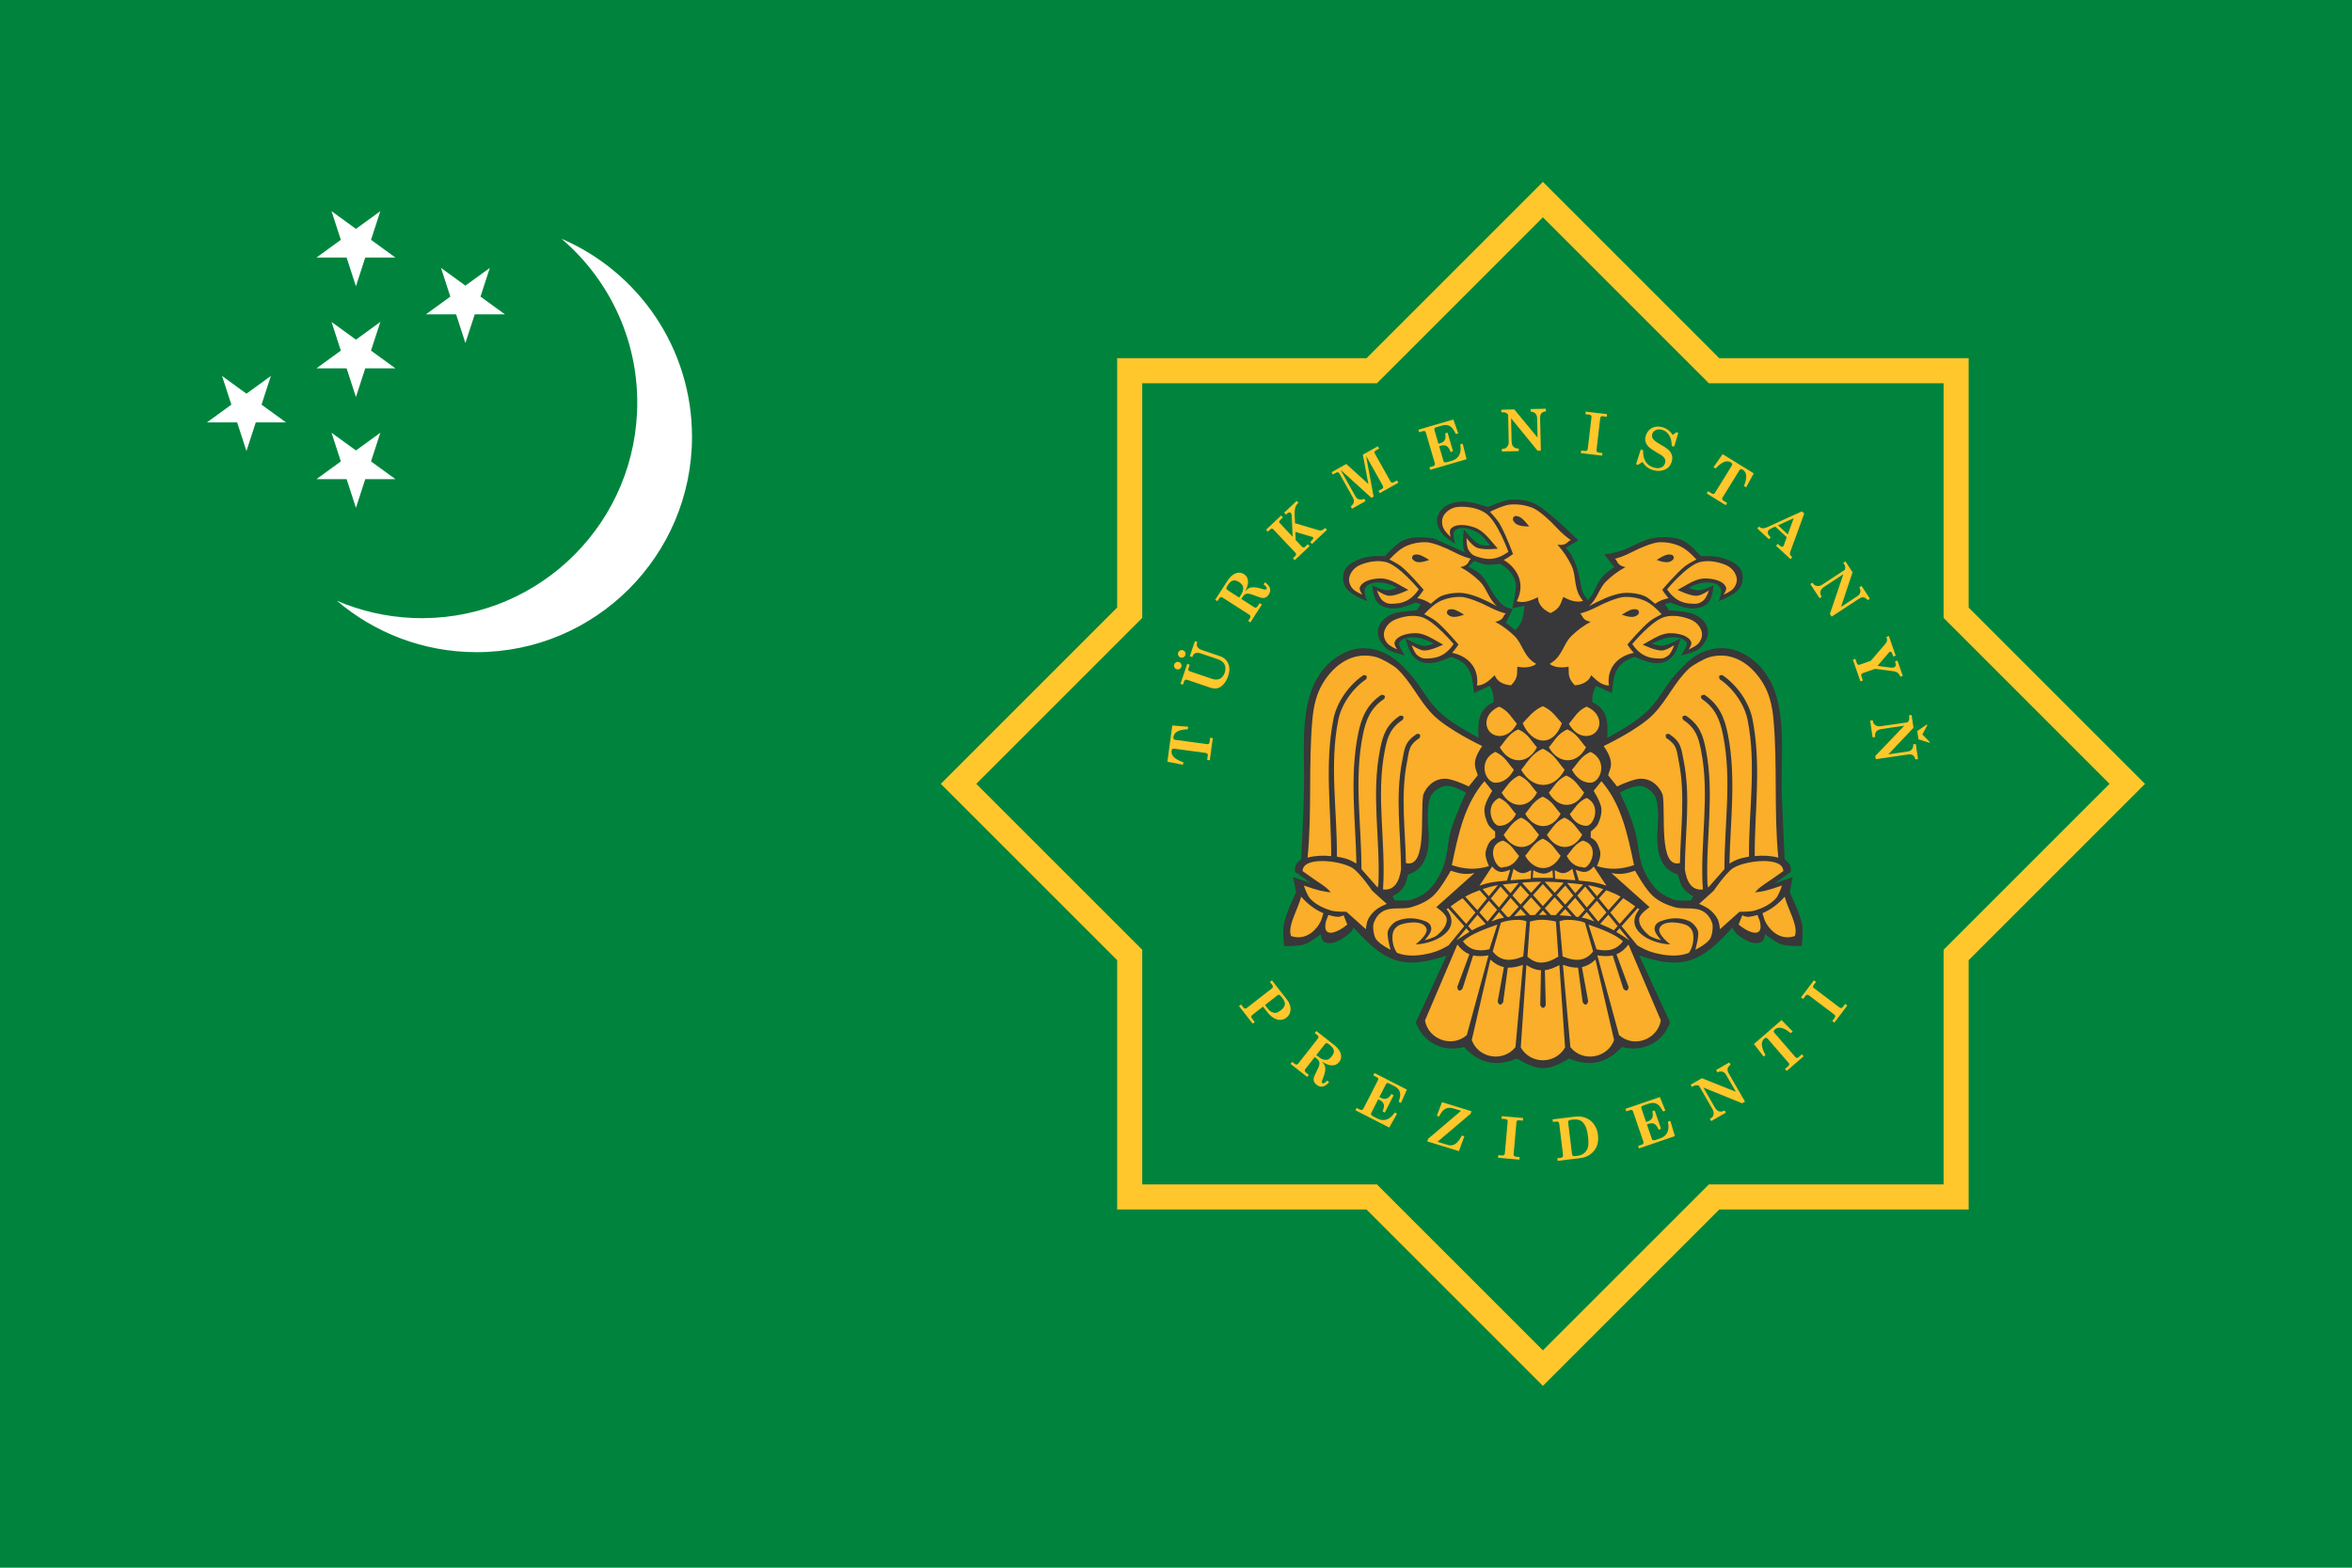 <?xml version="1.0" encoding="UTF-8" standalone="no"?>
<svg
   xmlns:dc="http://purl.org/dc/elements/1.1/"
   xmlns:cc="http://creativecommons.org/ns#"
   xmlns:rdf="http://www.w3.org/1999/02/22-rdf-syntax-ns#"
   xmlns:svg="http://www.w3.org/2000/svg"
   xmlns="http://www.w3.org/2000/svg"
   version="1.1"
   id="svg2"
   style="fill-rule:evenodd"
   height="500"
   width="750"
   xml:space="preserve"><defs
   id="defs4">
  <style
   id="style6"
   type="text/css">
   
    .fil0 {fill:#28AE66}
    .fil2 {fill:#ffc72c}
    .fil1 {fill:white}
    .fil3 {fill:#383739;fill-rule:nonzero}
    .fil4 {fill:#FAAE29;fill-rule:nonzero}
    .fil5 {fill:#ffc72c;fill-rule:nonzero}
   
  </style>
 
  
  
  
  
  
  
  
 
   
   
   
   
   
   
  
   
   
  
   
   
  </defs><rect
   class="fil0"
   width="750"
   height="500"
   id="rect10"
   x="0"
   y="0"
   style="fill:#00843d;fill-opacity:1;stroke-width:5" /><path
   class="fil2"
   d="m 492,58 56.236,56.236 h 79.528 v 79.529 l 56.236,56.236 -56.236,56.236 v 79.529 h -79.528 l -56.236,56.236 -56.236,-56.236 h -79.528 V 306.236 L 300,250 356.236,193.764 v -79.529 h 79.528 z m 0,11.312 -52.924,52.924 h -74.841 v 74.841 l -52.924,52.924 52.924,52.924 v 74.841 h 74.841 l 52.924,52.924 52.924,-52.924 h 74.841 v -74.841 l 52.924,-52.924 -52.924,-52.924 v -74.841 h -74.841 z"
   id="path14"
   style="fill:#ffc72c;stroke-width:5.333" /><path
   style="fill:#383739;fill-rule:nonzero;stroke-width:5.333"
   d="m 483.866,159.351 c 4.234,0.125 7.211,1.882 10.361,4.714 0.372,0.317 0.743,0.634 1.1,0.928 l 10e-4,0.002 0.001,0.001 5.3e-4,-5.4e-4 c 2.785,2.29 5.407,4.838 7.978,7.366 l -3.981,2.332 c 3.228,3.658 3.998,7.748 4.642,11.166 0.138,0.735 0.271,1.441 0.42,2.094 v 0 l 0.004,0.019 v 10e-4 c 0.284,1.245 1.121,2.353 1.99,3.451 1.033,-1.043 1.596,-2.228 2.193,-3.48 1.06,-2.226 2.222,-4.664 6.19,-7.033 l -3.198,-4.109 c 3.408,-0.38 6.092,-1.235 9.186,-2.775 3.796,-1.892 6.815,-3.011 11.154,-2.694 1.719,0.125 3.526,0.372 5.052,1.197 h 10e-4 c 1.975,1.071 4.855,4.218 5.427,4.853 0.785,-0.034 4.493,-0.15 6.788,0.569 1.087,0.34 2.266,0.743 3.318,1.314 h 10e-4 c 1.075,0.582 2.017,1.34 2.597,2.381 0.763,1.375 0.803,3.135 0.313,4.607 -0.081,0.244 -0.178,0.48 -0.288,0.703 l -10e-4,0.001 -0.018,0.035 v 0.001 c -1.194,2.353 -4.722,3.792 -7.09,4.761 0.528,-1.295 1.231,-2.868 0.593,-4.247 -0.522,-1.127 -1.89,-1.725 -4.112,-1.734 -2.078,0.011 -4.228,0.64 -5.991,1.734 0.787,0.297 2.227,0.788 3.091,0.774 1.625,-0.082 3.35,-0.924 4.829,-1.564 -0.221,1.804 -0.546,4.404 -1.875,5.707 l -0.002,0.001 c -0.641,0.627 -1.463,1.027 -2.345,1.273 v 0 c -0.862,0.242 -1.783,0.336 -2.646,0.355 -2.226,0.049 -6.189,-1.583 -6.876,-1.874 l -1.74,0.53 1.236,1.925 c 0.782,0.053 4.242,0.302 6.05,0.678 v 5.4e-4 c 0.782,0.161 1.479,0.378 2.14,0.675 0.663,0.298 1.289,0.675 1.927,1.156 l -5.3e-4,5.3e-4 c 1.123,0.845 1.947,2.086 2.244,3.461 v 0.002 c 0.048,0.226 0.084,0.455 0.104,0.685 v 0.001 l 10e-4,0.016 c 0.174,2.107 -1.091,3.865 -2.466,5.313 -1.377,1.359 -4.205,1.921 -6.155,2.414 0.577,-0.907 2.328,-3.297 1.775,-4.143 l 10e-4,-0.001 c -0.918,-1.258 -2.531,-1.645 -4.105,-1.65 -0.621,-0.001 -1.245,0.054 -1.858,0.152 v 0 l -0.133,0.022 v 0 c -1.459,0.248 -3.842,1.31 -4.983,1.846 0.833,0.298 2.265,0.747 3.242,0.715 h 10e-4 c 0.493,-0.015 1.227,-0.233 1.991,-0.518 1.353,-0.505 2.643,-1.147 3.931,-1.79 -0.555,1.705 -1.085,3.72 -2.127,5.164 l -0.002,10e-4 c -0.558,0.767 -1.309,1.434 -2.149,1.908 -0.169,0.096 -0.337,0.181 -0.501,0.255 v 5.4e-4 c -0.161,0.073 -0.334,0.142 -0.518,0.206 v 5.4e-4 l -0.004,0.002 -0.003,0.001 c -1.313,0.452 -2.747,0.327 -4.092,0.11 -1.671,-0.269 -4.604,-1.561 -5.199,-1.828 -2.942,0.958 -4.609,2.253 -5.601,4.019 -1.259,2.241 -1.433,5.054 -1.662,7.55 l -5.086,-2.342 c -0.862,1.691 -1.39,3.351 -1.125,5.27 2.488,1.131 3.75,2.835 4.343,4.898 0.549,1.91 0.513,4.115 0.351,6.452 3.815,-2.125 7.706,-4.286 11.097,-7.063 0.932,-0.763 1.82,-1.574 2.625,-2.433 l 5.3e-4,0.001 c 1.548,-1.655 2.838,-3.562 4.127,-5.468 0.224,-0.331 2.873,-4.265 3.018,-4.193 l 10e-4,-0.003 c 1.234,-1.519 3.082,-3.541 4.857,-5.124 l 5.3e-4,5.3e-4 c 0.351,-0.314 0.697,-0.607 1.028,-0.873 0.339,-0.272 0.671,-0.521 0.989,-0.738 l 0.003,-0.003 0.002,-0.001 5.4e-4,5.4e-4 c 3.442,-2.347 7.965,-3.337 12.042,-2.35 3.218,0.779 6.501,2.868 8.767,5.267 2.196,2.324 3.835,5.221 4.911,8.223 0.177,0.493 0.333,0.976 0.467,1.441 l 0.002,0.005 c 2.003,6.962 1.874,14.803 1.749,22.428 -0.054,3.321 -0.108,6.601 0.018,9.747 l 10e-4,0.033 c 0.258,6.422 0.824,18.407 0.891,19.82 1.598,1.219 2.122,1.959 1.931,4.026 l -5.092,3.626 5.727,-1.961 -0.963,4.856 c 0.434,0.865 3.609,7.298 4.041,10.952 v 0.001 c 0.232,1.976 -0.176,5.889 -0.177,5.9 l -0.028,0.277 -0.278,0.005 c -0.011,0 -4.451,0.074 -6.292,-0.563 -1.649,-0.571 -4.117,-2.442 -5.116,-3.231 -0.117,0.797 -0.427,2.175 -1.193,2.516 l 5.3e-4,5.4e-4 c -1.428,0.637 -3.009,0.321 -4.512,-0.413 -1.783,-0.871 -3.988,-2.266 -4.729,-4.205 -4.9,5.447 -8.818,8.876 -13.295,10.341 -4.446,1.455 -9.406,0.965 -16.378,-1.416 l 9.797,21.345 c -2.383,6.589 -8.773,9.521 -15.411,7.83 -4.642,5.123 -10.308,6.464 -16.767,3.652 -6.838,4.179 -9.877,4.018 -16.7,-0.002 -6.525,2.834 -12.196,1.455 -16.789,-3.651 -6.819,1.737 -12.823,-1.306 -15.367,-7.708 l -0.002,-0.004 -0.042,-0.118 9.814,-21.344 c -6.969,2.381 -11.928,2.871 -16.374,1.415 -4.478,-1.466 -8.397,-4.897 -13.301,-10.348 -0.179,0.452 -0.471,1.087 -0.802,1.391 l -0.001,0.002 c -1.091,0.994 -2.479,2.103 -3.942,2.818 v 0.002 c -1.503,0.734 -3.085,1.051 -4.514,0.413 -0.766,-0.341 -1.064,-1.718 -1.174,-2.515 -1.006,0.79 -3.484,2.659 -5.134,3.229 -1.838,0.636 -6.276,0.563 -6.289,0.563 l -0.278,-0.005 -0.028,-0.277 c -0.001,-0.011 -0.409,-3.924 -0.176,-5.9 v -0.001 c 0.431,-3.653 3.605,-10.081 4.041,-10.95 l -0.963,-4.858 5.727,1.961 -5.092,-3.626 c -0.178,-2.055 0.323,-2.797 1.95,-4.026 0.453,-9.87 1.051,-19.717 0.889,-29.599 -0.093,-5.71 -0.188,-11.541 0.61,-17.034 0.662,-4.55 1.93,-8.833 4.582,-12.675 0.304,-0.441 0.615,-0.86 0.933,-1.252 l 5.3e-4,5.3e-4 c 0.32,-0.395 0.657,-0.769 1.004,-1.139 l 0.003,-0.003 c 2.179,-2.253 4.905,-4.036 7.889,-5.015 v 5.3e-4 l 0.003,-5.3e-4 10e-4,-0.001 c 1.705,-0.558 3.538,-0.708 5.318,-0.535 0.289,0.028 0.579,0.065 0.865,0.11 h 0.003 l 0.028,0.004 v 5.3e-4 c 5.147,0.82 8.499,3.569 11.916,7.314 0.577,0.632 1.139,1.278 1.677,1.942 l 0.003,0.004 c 2.523,3.111 4.382,6.727 7.129,9.663 3.804,4.069 8.914,6.817 13.722,9.494 -0.163,-2.337 -0.201,-4.542 0.348,-6.452 0.594,-2.063 1.858,-3.767 4.347,-4.898 0.265,-1.916 -0.246,-3.579 -1.107,-5.27 l -5.087,2.342 c -0.229,-2.499 -0.404,-5.309 -1.669,-7.55 -0.996,-1.765 -2.667,-3.06 -5.61,-4.019 -0.594,0.268 -3.51,1.559 -5.182,1.828 -1.348,0.219 -2.795,0.343 -4.11,-0.11 v -0.001 c -0.902,-0.311 -1.748,-0.85 -2.438,-1.524 -0.134,-0.13 -0.263,-0.267 -0.386,-0.409 l -5.3e-4,10e-4 c -0.116,-0.133 -0.232,-0.279 -0.347,-0.437 l -5.3e-4,5.3e-4 -0.003,-0.003 -10e-4,-0.002 c -0.979,-1.442 -1.574,-3.525 -2.127,-5.165 1.262,0.492 3.587,2.02 5.923,2.308 0.81,0.1 2.345,-0.386 3.241,-0.715 -1.14,-0.535 -3.523,-1.598 -4.981,-1.846 -1.753,-0.27 -5.081,-0.219 -6.077,1.477 -0.508,0.863 1.205,3.356 1.757,4.143 -1.947,-0.441 -4.971,-1.238 -6.137,-2.414 -1.374,-1.447 -2.659,-3.205 -2.485,-5.313 0.1,-1.186 0.585,-2.303 1.339,-3.206 l 5.3e-4,5.3e-4 c 0.767,-0.919 1.86,-1.633 2.936,-2.116 0.661,-0.297 1.357,-0.514 2.139,-0.675 v -5.3e-4 c 1.808,-0.375 5.267,-0.625 6.05,-0.678 l 1.236,-1.925 -1.722,-0.529 c -2.997,1.309 -6.282,2.529 -9.53,1.518 -0.887,-0.246 -1.714,-0.646 -2.356,-1.273 l -10e-4,-0.001 c -1.329,-1.302 -1.654,-3.903 -1.875,-5.707 1.478,0.661 3.204,1.535 4.829,1.564 0.863,0.014 2.303,-0.477 3.089,-0.774 -1.762,-1.092 -3.907,-1.723 -5.982,-1.734 -1.777,-0.009 -3.288,0.468 -3.975,1.445 -0.037,0.053 -0.073,0.108 -0.105,0.163 h -5.3e-4 c -0.303,0.527 -0.39,1.248 -0.197,2.193 v 10e-4 c 0.09,0.444 0.231,0.882 0.394,1.304 v 5.3e-4 l 0.346,0.871 c -2.364,-0.967 -5.889,-2.407 -7.081,-4.757 -0.81,-1.602 -0.881,-3.717 -0.014,-5.311 v -0.002 l 0.018,-0.033 0.001,-0.001 c 0.581,-1.041 1.523,-1.798 2.599,-2.381 3.106,-1.769 6.626,-2.09 10.108,-1.882 0.574,-0.635 3.472,-3.781 5.447,-4.853 v 0.001 c 0.646,-0.35 1.345,-0.596 2.062,-0.771 2.637,-0.646 5.314,-0.376 7.982,-0.08 l 10.095,4.536 c -0.207,-0.364 -0.41,-0.774 -0.489,-1.093 l -5.3e-4,5.3e-4 c -0.425,-1.945 -0.14,-4.24 0.087,-6.227 1.383,1.635 3.094,3.798 5.08,4.774 v 0 c 0.82,0.355 2.412,0.358 3.255,0.331 -0.681,-0.944 -2.299,-3.081 -3.544,-3.861 h -0.002 c -1.246,-0.783 -2.698,-1.419 -4.166,-1.646 v 0.001 c -0.289,-0.044 -0.574,-0.074 -0.852,-0.085 -0.879,-0.035 -1.633,0.081 -2.414,0.589 -0.142,0.092 -0.29,0.204 -0.391,0.341 l 5.7e-4,5.4e-4 -0.007,0.012 -0.001,0.001 c -0.628,0.99 -0.032,2.927 0.237,4.092 -1.777,-1.142 -3.955,-2.534 -4.925,-4.444 l 5.3e-4,-5.3e-4 c -0.54,-1.057 -0.923,-2.244 -0.838,-3.399 0.035,-0.467 0.148,-0.926 0.342,-1.352 l -5.3e-4,-5.3e-4 0.002,-0.004 0.001,-0.001 c 0.823,-1.794 2.074,-2.875 3.898,-3.575 4.045,-1.554 8.086,-0.153 12.011,1.053 0.688,-0.308 4.566,-2.016 6.733,-2.3 h 0.001 c 0.875,-0.112 1.764,-0.098 2.645,-0.072 z m -10.102,20.706 c -1.126,-0.155 -3.034,-0.932 -3.638,-1.187 l -1.914,1.819 c 0.903,0.472 3.129,1.688 4.12,2.709 1.708,1.755 2.635,4.187 4.028,6.188 0.937,1.347 1.894,2.725 3.205,3.646 l -5.3e-4,5.4e-4 c 0.804,0.563 1.828,0.822 2.765,1.09 l -2.103,4.306 2.985,2.388 c 0.452,-0.538 1.578,-1.894 2.015,-2.947 0.479,-1.156 0.826,-3.844 0.946,-4.875 l -3.908,0.808 c 0.337,-1.607 0.718,-3.227 0.891,-4.861 h 5.3e-4 c 0.025,-0.238 0.058,-0.493 0.091,-0.749 h 5.3e-4 c 0.117,-0.903 0.235,-1.813 0.032,-2.658 h -0.001 c -0.158,-0.666 -0.431,-1.307 -0.773,-1.913 -0.346,-0.613 -0.766,-1.193 -1.21,-1.727 l -5.4e-4,5.3e-4 c -0.685,-0.818 -2.366,-1.974 -2.781,-2.253 -0.597,0.079 -3.311,0.415 -4.748,0.215 z m 42.766,72.717 c 2.655,5.626 5.059,11.099 5.811,17.219 0.404,2.562 0.82,5.196 1.686,7.198 h 10e-4 l 0.018,0.032 -5.3e-4,5.4e-4 c 0.818,1.875 1.867,3.739 3.161,5.332 1.663,2.049 3.854,3.342 6.282,4.277 l 5.3e-4,-5.4e-4 c 1.621,0.621 5.009,0.359 5.783,0.289 l 0.695,-1.273 c -3.004,-1.537 -4.088,-3.207 -4.882,-6.877 -2.712,-0.949 -4.415,-2.302 -5.526,-5.011 -1.279,-3.12 -1.168,-6.847 -0.967,-10.082 0.123,-1.969 0.246,-3.941 0.048,-5.862 l -0.002,-0.013 -0.032,-0.318 v -0.002 c -0.152,-1.507 -0.309,-3.049 -1.142,-4.258 -3.449,-4.363 -6.867,-2.643 -10.93,-0.652 z m -49.058,0 c -1.746,-0.89 -4.165,-2.157 -6.212,-2.138 h -0.001 c -0.067,0.003 -0.139,0.009 -0.215,0.018 h -0.002 c -1.452,0.162 -3.055,1.081 -4.031,2.177 -0.17,0.191 -0.325,0.387 -0.463,0.586 l -0.007,0.01 c -0.834,1.209 -0.99,2.752 -1.143,4.26 v 0.001 c -0.212,2.081 -0.112,4.123 0.021,6.204 0.178,2.772 0.356,5.537 -0.355,8.208 v 10e-4 c -0.109,0.41 -0.237,0.819 -0.383,1.222 -1.077,2.958 -2.76,4.653 -5.759,5.649 -0.623,3.607 -1.709,5.202 -4.885,6.878 l 0.694,1.271 c 0.776,0.069 4.183,0.332 5.802,-0.289 l 5.3e-4,0.001 c 1.146,-0.441 2.145,-0.902 3.069,-1.473 2.798,-1.727 4.561,-4.381 5.969,-7.298 2.018,-4.178 1.839,-8.899 3.114,-13.275 l 0.011,-0.034 v -0.001 c 1.225,-4.169 4.147,-10.612 4.775,-11.979 z"
   class="fil3"
   id="_158549640" /><path
   style="fill:#faae29;fill-rule:nonzero;stroke-width:5.333"
   d="m 508.2,276.353 4.046,6.125 c -3.68,-1.296 -6.113,-1.345 -8.774,-1.625 l -1.04,-3.43 c 1.692,0.451 3.405,1.707 5.768,-1.07 z m 9.326,23.859 c -1.765,2.372 -4.231,3.491 -8.438,2.573 l -2.555,-7.897 c 4.189,1.461 8.533,3.076 10.993,5.323 z m 1.759,1.034 10.332,24.234 c -1.163,6.134 -8.661,8.85 -13.341,4.643 l -6.924,-25.42 c 1.665,0.262 3.314,0.39 4.906,0.027 l 3.384,10.579 c 1.052,1.277 1.649,0.369 1.665,-0.579 l -3.857,-10.372 c 1.338,-0.54 2.625,-1.5 3.835,-3.113 z m -17.902,-24.155 0.963,3.65 -6.445,-0.445 -0.146,-2.771 c 1.585,0.741 2.814,1.89 5.628,-0.433 z m 4.058,17.31 2.567,9.076 c -2.286,2.875 -5.191,3.43 -9.728,1.564 l -1.006,-11.182 c 2.802,-1.207 8.222,0.186 8.167,0.542 z m 3.317,11.664 5.941,25.664 c -2.105,5.796 -10.065,7.171 -13.947,2.241 l -2.378,-26.237 c 1.595,0.549 3.195,0.964 4.826,0.884 l 1.484,11.006 c 0.811,1.442 1.558,0.652 1.741,-0.278 l -1.985,-10.886 c 1.409,-0.299 2.845,-1.019 4.317,-2.394 z m -32.95,-29.712 -4.046,6.125 c 3.679,-1.296 6.116,-1.345 8.777,-1.625 l 1.037,-3.43 c -1.692,0.451 -3.403,1.707 -5.768,-1.07 z m -9.326,23.859 c 1.765,2.372 4.232,3.491 8.442,2.573 l 2.551,-7.897 c -4.189,1.461 -8.533,3.076 -10.994,5.323 z m -1.759,1.034 -10.332,24.234 c 1.134,6.177 8.755,8.749 13.344,4.643 l 6.921,-25.42 c -1.665,0.262 -3.311,0.39 -4.906,0.027 l -3.384,10.579 c -1.049,1.277 -1.646,0.369 -1.665,-0.579 l 3.857,-10.372 c -1.335,-0.54 -2.622,-1.5 -3.835,-3.113 z m 17.902,-24.155 -0.961,3.65 6.442,-0.445 0.146,-2.771 c -1.585,0.741 -2.814,1.89 -5.628,-0.433 z m -4.058,17.31 -2.564,9.076 c 2.284,2.875 5.192,3.43 9.729,1.564 l 1.006,-11.182 c -2.802,-1.207 -8.225,0.186 -8.17,0.542 z m -3.317,11.664 -5.942,25.664 c 2.175,5.9 10.103,7.095 13.948,2.241 l 2.378,-26.237 c -1.595,0.549 -3.195,0.964 -4.826,0.884 l -1.485,11.006 c -0.811,1.442 -1.555,0.652 -1.738,-0.278 l 1.985,-10.886 c -1.411,-0.299 -2.844,-1.019 -4.32,-2.394 z m 13.692,-28.517 -0.177,2.439 h 6.46 l -0.176,-2.439 c -1.449,0.985 -2.961,1.847 -6.107,0 z m 2.146,15.826 c -1.268,0.064 -2.238,0.308 -3.219,0.546 l -0.799,11.198 c 2.71,2.475 5.668,2.564 9.85,0 l -0.78,-11.198 c -2.198,-0.494 -3.783,-0.613 -5.052,-0.546 z m -4.35,14.417 -1.796,26.283 c 3.11,5.483 11.037,5.433 14.125,0 l -1.814,-26.283 c -1.485,0.796 -3,1.457 -4.625,1.64 l 0.281,11.1 c -0.57,1.551 -1.433,0.893 -1.759,0 l 0.232,-11.061 c -1.439,-0.07 -2.97,-0.558 -4.643,-1.679 z m -64.866,-33.17 c -3.506,-0.049 -6.521,0.811 -6.497,3.22 5.469,3.981 7.497,4.85 8.975,6.771 -2.262,-0.277 -3.454,-0.372 -8.585,-2.186 0,0 0.957,3.04 2.009,4.177 1.717,1.857 4.158,3.034 6.576,3.783 1.591,0.494 4.975,0.411 4.975,0.411 0,0 3.576,3.183 6.222,5.561 0,0 0.207,-2.198 0.741,-3.22 0.655,-1.253 1.667,-2.405 2.869,-3.277 0.921,-0.671 3.045,-1.582 3.045,-1.582 -2.271,-1.966 -4.704,-4.271 -4.704,-4.271 0,0 -3.762,-5.533 -6.186,-7.161 -1.948,-1.22 -5.935,-2.177 -9.442,-2.226 z m 140.266,0 c -3.506,0.049 -7.515,1.006 -9.463,2.226 -2.421,1.628 -6.165,7.161 -6.165,7.161 0,0 -2.433,2.305 -4.701,4.271 0,0 2.104,0.911 3.025,1.582 1.198,0.871 2.231,2.024 2.887,3.277 0.533,1.021 0.741,3.22 0.741,3.22 2.646,-2.378 6.225,-5.561 6.225,-5.561 0,0 3.381,0.083 4.976,-0.411 2.414,-0.75 4.856,-1.927 6.573,-3.783 1.052,-1.137 1.99,-4.177 1.99,-4.177 -5.134,1.814 -6.305,1.909 -8.563,2.186 1.475,-1.921 3.503,-2.789 8.975,-6.771 0.021,-2.409 -2.994,-3.268 -6.5,-3.22 z m -70.805,6.594 c -1.887,0.018 -3.802,0.116 -5.698,0.256 l -0.177,0.214 2.771,3.082 3.143,-3.491 z m 1.326,0 -0.039,0.061 3.14,3.491 2.772,-3.082 -0.174,-0.214 c -1.893,-0.14 -3.814,-0.238 -5.698,-0.256 z m -8.546,0.39 c -1.677,0.146 -3.326,0.305 -4.935,0.509 l 2.476,2.771 2.557,-3.183 z m 15.765,0 -0.097,0.098 2.555,3.183 2.478,-2.771 c -1.61,-0.205 -3.259,-0.363 -4.936,-0.509 z m -7.884,0.372 -3.14,3.494 3.14,3.512 3.143,-3.512 z m -14.359,0.351 c -1.719,0.277 -3.286,0.719 -4.859,1.268 l 1.991,2.244 z m 28.722,0 2.869,3.512 2.009,-2.244 c -1.579,-0.552 -3.152,-0.991 -4.878,-1.268 z m -21.502,0.097 -2.577,3.18 2.595,2.908 2.732,-3.043 z m 14.283,0 -2.753,3.046 2.732,3.043 2.597,-2.908 z m -20.643,0.333 -3.103,3.786 2.595,2.887 3.064,-3.805 z m 27.002,0 -2.555,2.869 3.064,3.805 2.594,-2.887 z m -33.675,1.171 c -0.729,0.271 -1.47,0.57 -2.226,0.878 -0.833,0.338 -1.613,0.738 -2.381,1.171 l 3.884,4.332 3.064,-3.747 z m 40.367,0 -2.359,2.634 3.064,3.747 3.881,-4.332 c -0.763,-0.43 -1.552,-0.833 -2.378,-1.171 -0.759,-0.308 -1.479,-0.607 -2.207,-0.878 z m -23.959,2.244 -2.71,3.043 2.378,2.655 c 0.527,-0.022 1.04,-0.028 1.561,-0.04 l 1.915,-2.146 z m 7.533,0 -3.143,3.512 1.911,2.146 c 0.521,0.012 1.036,0.018 1.561,0.04 l 2.381,-2.655 z m -14.069,0.177 -3.082,3.804 2.088,2.32 c 0.238,-0.033 0.47,-0.064 0.723,-0.098 l 2.829,-3.161 z m 20.606,0 -2.558,2.866 2.829,3.161 c 0.249,0.034 0.484,0.065 0.722,0.098 l 2.089,-2.32 z m -35.901,0.116 c -1.299,0.793 -2.558,1.692 -3.845,2.615 l 4.975,5.579 2.966,-3.61 z m 51.196,0 -4.097,4.585 2.966,3.61 4.976,-5.579 c -1.287,-0.924 -2.546,-1.823 -3.845,-2.615 z m -42.806,0.82 -3.063,3.726 2.613,2.926 3.045,-3.765 z m 34.416,0 -2.594,2.887 3.043,3.765 2.615,-2.926 z m -47.431,2.341 c -0.174,0.122 -0.336,0.247 -0.509,0.369 5.241,6.542 -3.798,11.088 -9.853,11.201 0,0 4.153,-3.143 3.436,-5.091 -1.11,-3.012 -7.585,-1.796 -9.015,-0.842 -0.878,0.586 -1.454,1.293 -1.677,2.323 -0.469,2.156 0.216,4.927 1.326,6.323 3.46,1.372 7.421,0.893 10.966,0 1.948,-0.494 3.729,-1.366 5.442,-2.381 l 5.034,-6.146 z m 60.446,0 -5.153,5.756 5.015,6.125 c 1.726,1.027 3.518,1.905 5.485,2.402 3.542,0.893 7.503,1.372 10.963,0 1.11,-1.396 1.775,-4.167 1.308,-6.323 -0.223,-1.03 -0.781,-1.738 -1.659,-2.323 -1.43,-0.954 -7.905,-2.17 -9.015,0.842 -0.716,1.948 3.436,5.091 3.436,5.091 -6.055,-0.113 -15.094,-4.658 -9.854,-11.201 -0.18,-0.125 -0.35,-0.244 -0.527,-0.369 z m -37.325,0.293 -2.089,2.302 c 1.223,-0.125 2.542,-0.222 3.884,-0.293 z m 14.204,0 -1.796,2.009 c 1.338,0.07 2.661,0.168 3.884,0.293 z m -7.103,0.467 -1.268,1.427 c 0.423,-0.006 0.86,-0.021 1.268,-0.021 0.409,0 0.847,0.015 1.268,0.021 z m -13.969,0.487 -2.457,3.046 c 1.192,-0.513 2.375,-0.939 4.036,-1.25 z m 27.941,0 -1.582,1.778 c 1.67,0.308 2.847,0.756 4.039,1.268 z m -34.849,0.878 -2.945,3.61 1.211,1.366 c 1.027,-0.585 2.097,-1.1 3.219,-1.539 0.427,-0.168 0.762,-0.329 1.131,-0.488 l 0.018,-0.021 z m 41.755,0 -2.634,2.927 c 0.381,0.165 0.729,0.335 1.171,0.509 1.116,0.436 2.177,0.957 3.201,1.539 l 1.21,-1.366 z m -45.303,4.332 -3.143,3.826 c 1.363,-0.905 2.741,-1.838 4.155,-2.695 z m 48.855,0 -1.015,1.131 c 1.423,0.86 2.789,1.787 4.158,2.695 z m 4.972,-18.383 c -2.204,0.722 -4.405,1.457 -7.57,0.738 l 12.188,10.896 c 0,0 -3.149,2.049 -3.326,3.695 -0.21,1.972 1.464,3.862 2.957,5.17 1.097,0.964 4.061,1.662 4.061,1.662 0,0 -2.125,-2.238 -2.104,-3.588 0.021,-1.305 0.778,-2.021 2,-2.482 2.726,-1.03 5.972,-1.385 9.012,-0.025 1.192,0.533 2.418,1.915 2.82,3.155 0.479,1.482 -0.838,5.994 -0.838,5.994 0,0 3.451,-1.67 4.674,-3.442 0.701,-1.012 1.131,-4.003 0.689,-5.153 -0.689,-1.786 -1.586,-2.911 -2.954,-3.695 -2.646,-1.509 -6.204,-0.445 -9.052,-1.292 -2.454,-0.729 -4.896,-1.79 -6.832,-3.509 -2.475,-2.198 -5.725,-8.124 -5.725,-8.124 z m -12.188,-1.458 c 0,0 1.478,-2.988 1.03,-4.741 -0.165,-0.634 -0.576,-2.088 -1.21,-2.926 -0.778,-1.03 -1.778,-1.399 -1.778,-1.399 v -1.957 c 0,0 1.811,-1.421 2.265,-2.369 0.732,-1.524 1.256,-3.259 1.134,-4.945 -0.144,-1.982 -2.473,-5.665 -2.473,-5.665 l 2.473,-3.091 c 6.277,7.204 8.31,16.67 10.405,26.782 -4.228,1.363 -7.612,1.576 -11.847,0.311 z m 50.321,-3.186 c -0.058,-14.442 2.201,-29.073 -0.729,-43.791 -1.006,-5.055 -4.78,-10.75 -9.573,-13.946 -1.378,-0.018 -1.082,0.659 -0.86,1.309 4.43,2.95 7.948,8.213 8.89,12.947 2.872,14.429 0.332,28.932 0.454,43.621 -1.235,0.39 -3.018,0.237 -6.228,2.237 0.238,-13.445 2.222,-27.505 -0.509,-41.212 -1.006,-5.054 -2.655,-9.423 -7.448,-12.615 -1.155,0.006 -1.372,0.478 -0.878,1.305 4.427,2.954 5.862,6.866 6.805,11.603 2.82,14.167 0.412,28.264 0.433,42.678 l -5.21,5.927 -0.211,-1.259 c -0.613,-14.237 2.36,-28.389 -0.533,-42.919 -0.909,-4.564 -2.009,-7.802 -6.341,-10.689 -1.378,-0.064 -1.259,0.561 -0.878,1.308 3.966,2.642 4.85,5.447 5.698,9.694 2.927,14.695 -0.405,29.329 0.586,44.428 -3.551,0.409 -5.18,-2.423 -5.738,-6.438 0.032,-11.472 1.948,-22.932 -0.39,-34.673 -0.82,-4.125 -0.796,-5.938 -4.713,-8.548 -0.43,0.211 -1.32,-0.299 -0.878,1.287 3.555,2.369 3.292,3.765 4.052,7.573 2.137,10.737 0.555,21.432 0.369,32.371 -6.899,1.86 -4.5,-15.838 -5.503,-21.716 -0.634,-1.756 -1.963,-3.396 -3.588,-4.314 -1.369,-0.774 -3.127,-1.061 -4.665,-0.723 -2.945,0.652 -6.283,2.341 -6.283,2.341 l -2.866,-3.589 c 0.616,-2.261 2.265,-4.027 -1.427,-9.307 0,0 10.999,-5.18 15.767,-10.049 4.482,-4.58 6.799,-10.35 11.491,-14.713 1.143,-1.061 4.935,-3.173 6.439,-3.589 1.408,-0.39 2.78,-0.545 4.079,-0.509 5.631,0.171 10.164,4.052 13.051,8.841 1.979,3.277 2.924,7.091 3.317,11.393 1.317,14.402 0.103,29.639 1.546,44.206 -2.509,-0.641 -5.018,-0.741 -7.527,-0.473 z m 9.573,12.929 c 0.945,3.896 4.463,9.347 3.219,12.564 -5.981,1.975 -9.347,-4.094 -9.676,-5.247 -0.296,-0.762 -0.348,-1.286 -0.628,-2.058 2.36,-1.012 4.723,-2.564 7.085,-5.259 z m -8.685,5.826 c 0.255,0.695 0.521,1.381 0.783,2.055 1.348,5.85 -4.009,3.429 -6.804,1 l 1.171,-2.939 c 0,0 1.046,0.451 1.601,0.482 1.101,0.058 3.25,-0.597 3.25,-0.597 z m -97.804,-14.112 c 2.204,0.722 4.402,1.457 7.57,0.738 l -12.188,10.896 c 0,0 3.149,2.049 3.326,3.695 0.21,1.972 -1.463,3.862 -2.957,5.17 -1.097,0.964 -4.061,1.662 -4.061,1.662 0,0 2.125,-2.238 2.103,-3.588 -0.021,-1.305 -0.777,-2.021 -1.999,-2.482 -2.726,-1.03 -5.972,-1.385 -9.012,-0.025 -1.192,0.533 -2.418,1.915 -2.82,3.155 -0.479,1.482 0.838,5.994 0.838,5.994 0,0 -3.451,-1.67 -4.674,-3.442 -0.701,-1.012 -1.131,-4.003 -0.689,-5.153 0.689,-1.786 1.586,-2.911 2.954,-3.695 2.646,-1.509 6.204,-0.445 9.052,-1.292 2.451,-0.729 4.896,-1.79 6.832,-3.509 2.475,-2.198 5.725,-8.124 5.725,-8.124 z m 12.188,-1.458 c 0,0 -1.478,-2.988 -1.03,-4.741 0.165,-0.634 0.577,-2.088 1.21,-2.926 0.778,-1.03 1.778,-1.399 1.778,-1.399 v -1.957 c 0,0 -1.811,-1.421 -2.265,-2.369 -0.732,-1.524 -1.256,-3.259 -1.134,-4.945 0.143,-1.982 2.473,-5.665 2.473,-5.665 l -2.473,-3.091 c -6.277,7.204 -8.31,16.67 -10.405,26.782 4.228,1.363 7.61,1.576 11.847,0.311 z m -50.321,-3.186 c 0.058,-14.442 -2.201,-29.073 0.729,-43.791 1.006,-5.055 4.78,-10.75 9.573,-13.946 1.378,-0.018 1.082,0.659 0.86,1.309 -4.43,2.95 -7.948,8.213 -8.89,12.947 -2.875,14.429 -0.332,28.932 -0.454,43.621 1.232,0.39 3.018,0.237 6.228,2.237 -0.238,-13.445 -2.222,-27.505 0.509,-41.212 1.006,-5.054 2.655,-9.423 7.448,-12.615 1.155,0.006 1.372,0.478 0.878,1.305 -4.427,2.954 -5.862,6.866 -6.805,11.603 -2.823,14.167 -0.411,28.264 -0.433,42.678 l 5.21,5.927 0.21,-1.259 c 0.613,-14.237 -2.359,-28.389 0.534,-42.919 0.908,-4.564 2.009,-7.802 6.341,-10.689 1.378,-0.064 1.259,0.561 0.878,1.308 -3.97,2.642 -4.854,5.447 -5.698,9.694 -2.927,14.695 0.405,29.329 -0.586,44.428 3.552,0.409 5.18,-2.423 5.738,-6.438 -0.032,-11.472 -1.948,-22.932 0.39,-34.673 0.82,-4.125 0.796,-5.938 4.713,-8.548 0.43,0.211 1.32,-0.299 0.878,1.287 -3.555,2.369 -3.292,3.765 -4.051,7.573 -2.137,10.737 -0.555,21.432 -0.369,32.371 6.899,1.86 4.5,-15.838 5.503,-21.716 0.634,-1.756 1.963,-3.396 3.588,-4.314 1.369,-0.774 3.128,-1.061 4.665,-0.723 2.945,0.652 6.283,2.341 6.283,2.341 l 2.866,-3.589 c -0.619,-2.261 -2.265,-4.027 1.427,-9.307 0,0 -10.999,-5.18 -15.767,-10.049 -4.482,-4.58 -6.798,-10.35 -11.491,-14.713 -1.143,-1.061 -4.939,-3.173 -6.438,-3.589 -1.409,-0.39 -2.78,-0.545 -4.079,-0.509 -5.63,0.171 -10.164,4.052 -13.051,8.841 -1.981,3.277 -2.924,7.091 -3.317,11.393 -1.317,14.402 -0.107,29.639 -1.546,44.206 2.509,-0.641 5.018,-0.741 7.527,-0.473 z m -9.573,12.929 c -0.945,3.896 -4.463,9.347 -3.219,12.564 5.981,1.975 9.347,-4.094 9.676,-5.247 0.296,-0.762 0.348,-1.286 0.628,-2.058 -2.363,-1.012 -4.723,-2.564 -7.085,-5.259 z m 8.686,5.826 c -0.256,0.695 -0.522,1.381 -0.783,2.055 -1.348,5.85 4.009,3.429 6.804,1 l -1.171,-2.939 c 0,0 -1.045,0.451 -1.604,0.482 -1.097,0.058 -3.246,-0.597 -3.246,-0.597 z m 75.994,-18.81 c 1.558,-1.695 2.369,-3.689 5.098,-4.915 6.186,1.567 1.893,9.933 -0.089,8.463 -1.906,-0.006 -3.783,-1.192 -5.009,-3.548 z m 0.979,-13.356 c 1.641,-1.787 2.494,-3.884 5.369,-5.177 4.884,2.484 2.201,9.039 -0.095,8.908 -2.006,-0.003 -3.981,-1.253 -5.274,-3.731 z m 0.683,-14.131 c 1.814,-1.972 2.759,-4.293 5.933,-5.719 5.768,2.829 3.21,9.911 -0.104,9.844 -2.216,-0.003 -4.399,-1.384 -5.829,-4.125 z m -0.966,-14.701 c 1.729,-1.878 2.628,-4.088 5.652,-5.447 6.113,2.636 4.728,9.237 -0.101,9.378 -2.113,-0.006 -4.189,-1.321 -5.551,-3.93 z m -15.887,42.188 c -1.558,-1.695 -2.369,-3.689 -5.097,-4.915 -6.189,1.567 -1.893,9.933 0.089,8.463 1.905,-0.006 3.783,-1.192 5.009,-3.548 z m -0.978,-13.356 c -1.641,-1.787 -2.497,-3.884 -5.369,-5.177 -4.884,2.484 -2.201,9.039 0.095,8.908 2.006,-0.003 3.981,-1.253 5.274,-3.731 z m -0.686,-14.131 c -1.811,-1.972 -2.756,-4.293 -5.93,-5.719 -5.768,2.829 -3.21,9.911 0.104,9.844 2.216,-0.003 4.399,-1.384 5.826,-4.125 z m 0.966,-14.701 c -1.725,-1.878 -2.625,-4.088 -5.649,-5.447 -6.113,2.636 -4.729,9.237 0.101,9.378 2.109,-0.006 4.189,-1.321 5.548,-3.93 z m 20.829,35.401 c -1.723,-1.875 -2.619,-4.079 -5.637,-5.436 -2.994,1.174 -4.472,4.25 -5.634,5.436 2.975,5.247 8.557,5.207 11.271,0 z m -13.798,0 c -1.723,-1.875 -2.619,-4.079 -5.634,-5.436 -2.997,1.174 -4.475,4.25 -5.637,5.436 2.979,5.247 8.557,5.207 11.271,0 z m 14.414,-13.429 c -1.722,-1.872 -2.619,-4.075 -5.637,-5.433 -2.994,1.174 -4.473,4.247 -5.634,5.433 2.978,5.247 8.557,5.21 11.27,0 z m -15.03,0 c -1.723,-1.872 -2.619,-4.075 -5.634,-5.433 -2.997,1.174 -4.476,4.247 -5.637,5.433 2.979,5.247 8.558,5.21 11.271,0 z m 15.634,-14.436 c -1.811,-1.972 -2.756,-4.289 -5.932,-5.719 -3.153,1.235 -4.707,4.473 -5.933,5.719 3.137,5.524 9.008,5.485 11.865,0 z m -15.643,0 c -1.814,-1.972 -2.759,-4.289 -5.933,-5.719 -3.155,1.235 -4.71,4.473 -5.932,5.719 3.134,5.524 9.009,5.485 11.865,0 z m 7.539,34.585 c -1.725,-1.878 -2.628,-4.089 -5.652,-5.448 -3.003,1.177 -4.484,4.259 -5.649,5.448 2.988,5.259 8.579,5.219 11.301,0 z m 0,-13.396 c -1.725,-1.878 -2.628,-4.085 -5.652,-5.445 -3.003,1.174 -4.484,4.257 -5.649,5.445 2.988,5.262 8.579,5.222 11.301,0 z m 1.293,-14.033 c -2.122,-2.308 -3.229,-5.021 -6.945,-6.692 -3.689,1.445 -5.509,5.231 -6.941,6.692 3.67,6.466 10.542,6.417 13.886,0 z m -0.893,-14.835 c -1.725,-1.877 -3.027,-4.088 -6.052,-5.444 -3.003,1.173 -5.286,4.255 -6.451,5.444 2.985,6.933 9.783,7.79 12.502,0 z m 26.097,-39.226 c 2.226,0.868 4.106,2.732 5.719,4.441 0,0 -2.561,1.287 -3.68,2.167 -2.731,2.152 -7.237,7.512 -7.237,7.512 0,0 0.997,1.543 2.036,2.665 -3.741,0.652 -8.774,3.719 -7.954,10.429 -2.469,-0.128 -4.027,-1.78 -5.649,-3.314 -0.546,1.649 -2.308,3.021 -5.204,3.231 -2.585,-2.652 -1.741,-4.128 -2.021,-5.951 -1.823,0.399 -4.436,0.379 -6.012,-0.882 4.07,-2.268 4.253,-6.234 6.89,-8.841 1.833,-1.81 3.906,-3.356 6.198,-4.572 -2.875,-0.518 -2.503,-2.177 -3.415,-2.729 0.439,0.07 3.147,-0.83 5.793,-2.232 1.985,-1.055 6.265,-2.908 8.512,-2.993 2.03,-0.077 4.131,0.298 6.024,1.067 z m -3.219,2.862 c -1.177,0.011 -3.738,1.731 -3.738,1.731 0,0 2.576,1.082 4.107,0.588 0.591,-0.189 1.454,-0.781 1.335,-1.411 -0.17,-0.923 -0.934,-0.919 -1.704,-0.908 z m -0.436,11.106 c 0,0 6.347,-7.674 10.475,-8.698 2.622,-0.652 5.555,-0.156 8.064,0.85 1.619,0.65 2.86,1.833 3.466,3.47 0.527,1.421 0.168,2.796 -0.756,3.997 -0.851,1.116 -3.244,2.079 -3.244,2.079 0,0 1.083,-1.51 0.818,-2.268 -0.778,-2.223 -4.287,-2.897 -6.64,-2.902 -3.223,-0.006 -6.039,2.216 -8.832,3.656 0,0 4.015,1.999 6.158,1.871 1.399,-0.083 3.853,-1.686 3.853,-1.686 0,0 -0.857,2.509 -1.857,3.26 -1.488,1.115 -2.238,1.039 -4.092,0.92 -3.374,-0.217 -5.57,-1.862 -7.414,-4.548 z m -13.835,-12.088 c 2.75,-2.314 3.186,-5.61 5.478,-7.875 1.835,-1.811 3.906,-3.357 6.201,-4.573 -2.875,-0.518 -2.503,-2.177 -3.414,-2.726 0.439,0.067 3.146,-0.831 5.793,-2.234 1.985,-1.054 6.265,-2.908 8.511,-2.991 2.028,-0.076 4.131,0.296 6.025,1.064 v 0 c 2.229,0.905 4.089,2.718 5.719,4.442 0,0 -2.561,1.286 -3.679,2.167 -2.732,2.153 -7.237,7.512 -7.237,7.512 0,0 0.994,1.542 2.036,2.665 -1.387,0.244 -2.954,0.817 -4.332,1.786 0,0 -2.045,-1.902 -3.308,-2.442 -1.847,-0.792 -3.933,-1.073 -5.942,-1.043 -1.625,0.028 -3.228,0.491 -4.774,1.001 -2.463,0.811 -7.076,3.247 -7.076,3.247 z m 25.374,-16.473 c -1.18,0.013 -3.738,1.732 -3.738,1.732 0,0 2.577,1.082 4.107,0.591 0.591,-0.192 1.454,-0.784 1.335,-1.415 -0.171,-0.925 -0.935,-0.914 -1.705,-0.909 z m -0.436,11.107 c 0,0 6.345,-7.674 10.475,-8.698 2.622,-0.652 5.555,-0.155 8.061,0.851 1.622,0.649 2.862,1.832 3.469,3.469 0.527,1.421 0.165,2.796 -0.756,3.997 -0.854,1.115 -3.244,2.079 -3.244,2.079 0,0 1.082,-1.509 0.817,-2.269 -0.778,-2.222 -4.29,-2.897 -6.643,-2.902 -3.222,-0.006 -6.036,2.215 -8.829,3.655 0,0 4.015,2 6.158,1.875 1.399,-0.083 3.85,-1.689 3.85,-1.689 0,0 -0.857,2.508 -1.857,3.259 -1.484,1.116 -2.235,1.039 -4.088,0.921 -3.378,-0.216 -5.57,-1.863 -7.414,-4.549 z m -71.717,3.485 c -2.226,0.879 -4.098,2.728 -5.716,4.441 0,0 2.561,1.287 3.68,2.167 2.732,2.152 7.237,7.512 7.237,7.512 0,0 -0.997,1.543 -2.036,2.665 3.741,0.652 8.774,3.719 7.951,10.429 2.472,-0.128 4.03,-1.78 5.652,-3.314 0.546,1.649 2.305,3.021 5.204,3.231 2.586,-2.652 1.741,-4.128 2.021,-5.951 1.823,0.399 4.436,0.379 6.012,-0.882 -4.07,-2.268 -4.253,-6.234 -6.89,-8.841 -1.833,-1.81 -3.906,-3.356 -6.198,-4.572 2.875,-0.518 2.503,-2.177 3.415,-2.729 -0.439,0.07 -3.146,-0.83 -5.793,-2.232 -1.988,-1.055 -6.265,-2.908 -8.512,-2.993 -2.03,-0.077 -4.131,0.298 -6.027,1.067 z m 3.222,2.862 c 1.177,0.011 3.738,1.731 3.738,1.731 0,0 -2.577,1.082 -4.107,0.588 -0.591,-0.189 -1.454,-0.781 -1.335,-1.411 0.17,-0.923 0.934,-0.919 1.704,-0.908 z m 0.436,11.106 c 0,0 -6.347,-7.674 -10.475,-8.698 -2.622,-0.652 -5.555,-0.156 -8.064,0.85 -1.619,0.65 -2.86,1.833 -3.466,3.47 -0.527,1.421 -0.168,2.796 0.756,3.997 0.851,1.116 3.244,2.079 3.244,2.079 0,0 -1.083,-1.51 -0.817,-2.268 0.777,-2.223 4.286,-2.897 6.64,-2.902 3.222,-0.006 6.039,2.216 8.832,3.656 0,0 -4.015,1.999 -6.158,1.871 -1.399,-0.083 -3.854,-1.686 -3.854,-1.686 0,0 0.857,2.509 1.857,3.26 1.487,1.115 2.235,1.039 4.088,0.92 3.378,-0.217 5.573,-1.862 7.418,-4.548 z m 13.835,-12.088 c -2.75,-2.314 -3.186,-5.61 -5.478,-7.875 -1.835,-1.811 -3.906,-3.357 -6.201,-4.573 2.875,-0.518 2.503,-2.177 3.414,-2.726 -0.439,0.067 -3.146,-0.831 -5.793,-2.234 -1.985,-1.054 -6.265,-2.908 -8.511,-2.991 -2.03,-0.076 -4.131,0.296 -6.024,1.064 v 0 c -2.23,0.905 -4.09,2.718 -5.719,4.442 0,0 2.561,1.286 3.679,2.167 2.732,2.153 7.238,7.512 7.238,7.512 0,0 -0.997,1.542 -2.037,2.665 1.387,0.244 2.954,0.817 4.332,1.786 0,0 2.045,-1.902 3.305,-2.442 1.851,-0.792 3.933,-1.073 5.945,-1.043 1.625,0.028 3.229,0.491 4.774,1.001 2.463,0.811 7.076,3.247 7.076,3.247 z m -25.374,-16.473 c 1.18,0.013 3.738,1.732 3.738,1.732 0,0 -2.576,1.082 -4.107,0.591 -0.591,-0.192 -1.454,-0.784 -1.335,-1.415 0.171,-0.926 0.935,-0.914 1.705,-0.909 z m 0.436,11.107 c 0,0 -6.344,-7.674 -10.475,-8.698 -2.622,-0.652 -5.555,-0.155 -8.06,0.851 -1.622,0.649 -2.863,1.832 -3.469,3.469 -0.528,1.421 -0.165,2.796 0.756,3.997 0.854,1.115 3.244,2.079 3.244,2.079 0,0 -1.082,-1.509 -0.817,-2.269 0.778,-2.222 4.29,-2.897 6.643,-2.902 3.222,-0.006 6.036,2.215 8.829,3.655 0,0 -4.015,2 -6.158,1.875 -1.399,-0.083 -3.85,-1.689 -3.85,-1.689 0,0 0.853,2.508 1.857,3.259 1.485,1.116 2.235,1.039 4.088,0.921 3.378,-0.216 5.57,-1.863 7.414,-4.549 z m 29.929,-27.09 c -0.308,0.012 -0.615,0.027 -0.917,0.058 -2.235,0.232 -6.323,2.305 -6.323,2.305 0,0 2.076,2.18 2.869,3.451 1.936,3.104 4.488,10.012 4.488,10.012 0,0 -1.537,1.171 -2.966,1.911 3.469,1.979 7.359,6.805 4.158,13.149 2.487,0.756 4.619,-0.33 6.768,-1.268 -0.046,1.826 1.207,3.814 3.999,5.055 3.503,-1.705 3.192,-3.467 4.119,-5.171 1.661,1.043 4.256,1.951 6.262,1.268 -3.219,-3.692 -1.988,-7.683 -3.667,-11.201 -1.171,-2.445 -2.671,-4.71 -4.509,-6.731 3.03,0.511 3.253,-1.262 4.354,-1.482 -0.46,-0.089 -2.817,-1.942 -4.939,-4.274 -1.588,-1.747 -5.162,-5.107 -7.354,-5.988 -1.981,-0.799 -4.195,-1.18 -6.341,-1.094 z m 1.012,3.688 c 0.326,-0.008 0.71,0.129 1.153,0.293 1.162,0.434 3.082,3.043 3.082,3.043 0,0 -2.933,0.156 -4.271,-0.878 -0.518,-0.399 -1.162,-1.292 -0.82,-1.873 0.25,-0.429 0.533,-0.579 0.857,-0.586 z m -2.369,11.439 c 0,0 -3.549,-9.853 -7.268,-12.338 -2.363,-1.579 -5.439,-2.131 -8.28,-2.028 -1.833,0.065 -3.485,0.793 -4.668,2.195 -1.024,1.219 -1.158,2.707 -0.674,4.226 0.445,1.405 2.469,3.21 2.469,3.21 0,0 -0.533,-1.877 0,-2.533 1.558,-1.921 5.274,-1.342 7.603,-0.506 3.192,1.14 5.186,4.341 7.436,6.759 0,0 -4.686,0.549 -6.759,-0.339 -1.356,-0.579 -3.21,-3.042 -3.21,-3.042 0,0 -0.049,2.789 0.674,3.886 1.073,1.635 1.841,1.827 3.719,2.366 3.418,0.987 6.177,0.143 8.957,-1.857 z"
   class="fil4"
   id="_158549568" /><path
   style="fill:#ffc72c;fill-rule:nonzero;stroke-width:5.333"
   d="m 405.607,312.692 4.798,6.157 c 0.813,1.043 1.188,2.101 1.121,3.171 -0.062,1.071 -0.499,1.922 -1.31,2.554 -0.617,0.481 -1.299,0.716 -2.047,0.711 -0.749,-0.01 -1.468,-0.241 -2.159,-0.698 -0.69,-0.454 -1.272,-0.986 -1.745,-1.594 l -1.518,-1.949 -3.427,2.671 c -0.191,0.149 -0.294,0.318 -0.313,0.509 -0.018,0.19 0.035,0.37 0.17,0.543 l 0.942,1.209 -0.66,0.514 -4.367,-5.604 0.66,-0.514 0.732,0.939 c 0.163,0.209 0.339,0.325 0.526,0.35 0.188,0.025 0.375,-0.035 0.567,-0.184 l 8.012,-6.243 c 0.182,-0.142 0.28,-0.307 0.299,-0.498 0.018,-0.19 -0.028,-0.363 -0.152,-0.521 l -0.787,-1.01 z m -2.215,7.85 1.015,1.303 c 0.354,0.454 0.766,0.783 1.235,0.984 0.47,0.203 0.902,0.268 1.297,0.203 0.392,-0.068 0.9,-0.342 1.521,-0.826 0.854,-0.666 1.276,-1.366 1.269,-2.097 -0.011,-0.534 -0.333,-1.203 -0.965,-2.014 -0.367,-0.47 -0.636,-0.737 -0.812,-0.802 -0.176,-0.066 -0.359,-0.025 -0.549,0.122 z m 16.362,8.286 5.477,4.29 c 0.889,0.696 1.526,1.379 1.906,2.047 0.382,0.67 0.554,1.31 0.518,1.919 -0.032,0.611 -0.242,1.156 -0.619,1.637 -0.605,0.773 -1.437,1.126 -2.506,1.063 -0.807,-0.047 -1.803,-0.443 -2.983,-1.192 0.48,0.521 0.79,0.994 0.931,1.422 0.144,0.429 0.174,0.926 0.097,1.492 -0.102,0.743 -0.338,1.549 -0.709,2.411 -0.24,0.55 -0.361,0.921 -0.364,1.109 -0.004,0.189 0.052,0.327 0.167,0.416 0.312,0.245 0.824,-0.025 1.533,-0.804 l 0.624,0.49 c -0.737,0.846 -1.428,1.319 -2.07,1.431 -0.644,0.108 -1.281,-0.081 -1.91,-0.575 -0.448,-0.351 -0.737,-0.726 -0.864,-1.122 -0.13,-0.398 -0.123,-0.831 0.011,-1.297 0.075,-0.27 0.33,-0.84 0.77,-1.711 0.515,-1.015 0.82,-1.73 0.917,-2.143 0.096,-0.413 0.093,-0.779 -0.014,-1.1 -0.109,-0.32 -0.324,-0.61 -0.651,-0.866 l -0.773,-0.605 -3.03,3.868 c -0.132,0.17 -0.187,0.338 -0.157,0.506 0.049,0.23 0.167,0.42 0.356,0.568 l 0.952,0.746 -0.516,0.659 -5.314,-4.163 0.516,-0.659 0.821,0.644 c 0.213,0.167 0.42,0.238 0.616,0.213 0.193,-0.028 0.371,-0.14 0.526,-0.339 l 6.198,-7.913 c 0.171,-0.218 0.245,-0.418 0.226,-0.598 -0.021,-0.179 -0.12,-0.34 -0.304,-0.484 l -0.894,-0.7 z m -0.011,7.675 0.886,0.694 c 0.785,0.614 1.562,0.9 2.33,0.852 0.583,-0.039 1.158,-0.425 1.73,-1.154 0.526,-0.671 0.743,-1.294 0.65,-1.868 -0.091,-0.572 -0.554,-1.183 -1.379,-1.83 -0.446,-0.349 -0.762,-0.519 -0.952,-0.511 -0.19,0.007 -0.416,0.182 -0.678,0.516 z m 18.545,5.732 10.338,5.284 -1.889,4.269 -0.704,-0.36 c 0.334,-1.066 0.486,-1.876 0.459,-2.432 -0.028,-0.561 -0.189,-1.048 -0.486,-1.469 -0.293,-0.419 -0.766,-0.799 -1.419,-1.133 l -1.622,-0.829 c -0.252,-0.129 -0.46,-0.169 -0.625,-0.129 -0.163,0.04 -0.287,0.15 -0.379,0.328 l -2.103,4.115 0.554,0.283 c 0.639,0.326 1.224,0.397 1.761,0.212 0.537,-0.185 1.041,-0.663 1.519,-1.438 l 0.72,0.369 -2.821,5.521 -0.721,-0.369 c 0.418,-0.94 0.548,-1.686 0.386,-2.242 -0.161,-0.556 -0.597,-1.014 -1.309,-1.378 l -0.458,-0.234 -2.244,4.392 c -0.099,0.191 -0.114,0.356 -0.039,0.494 0.109,0.206 0.325,0.391 0.646,0.555 l 1.43,0.731 c 0.978,0.5 1.939,0.594 2.877,0.286 0.943,-0.309 1.81,-1.054 2.604,-2.242 l 0.723,0.37 -2.484,4.428 -10.781,-5.51 0.381,-0.746 1.068,0.546 c 0.242,0.124 0.454,0.153 0.644,0.094 0.189,-0.059 0.336,-0.191 0.443,-0.399 l 4.669,-9.134 c 0.099,-0.195 0.109,-0.37 0.028,-0.524 -0.08,-0.155 -0.281,-0.317 -0.607,-0.483 l -0.939,-0.481 z m 21.535,9.294 9.374,2.879 -0.246,0.8 -10.564,8.951 3.247,0.997 c 0.561,0.172 1.089,0.196 1.577,0.072 0.486,-0.124 0.971,-0.415 1.452,-0.88 0.482,-0.46 0.978,-1.183 1.487,-2.173 l 0.785,0.241 -1.713,4.717 -10.092,-3.099 0.246,-0.8 10.532,-8.962 -2.438,-0.749 c -0.982,-0.302 -1.838,-0.262 -2.568,0.113 -0.728,0.378 -1.391,1.198 -1.986,2.461 l -0.75,-0.23 z m 19.053,4.447 6.804,0.604 -0.074,0.834 -1.229,-0.109 c -0.264,-0.025 -0.459,0.014 -0.587,0.109 -0.129,0.094 -0.203,0.242 -0.222,0.447 l -0.912,10.279 c -0.021,0.239 0.025,0.416 0.145,0.529 0.148,0.146 0.374,0.234 0.681,0.262 l 1.094,0.097 -0.074,0.834 -6.804,-0.604 0.074,-0.834 1.042,0.093 c 0.359,0.032 0.615,-0.007 0.773,-0.114 0.157,-0.107 0.247,-0.278 0.267,-0.511 l 0.902,-10.163 c 0.021,-0.251 -0.028,-0.444 -0.152,-0.575 -0.124,-0.132 -0.33,-0.212 -0.618,-0.238 l -1.183,-0.105 z m 16.214,1.033 7.123,-0.865 c 1.292,-0.157 2.465,-0.021 3.508,0.411 1.044,0.428 1.906,1.116 2.585,2.063 0.676,0.947 1.093,2.056 1.247,3.326 0.161,1.319 0.048,2.495 -0.341,3.534 -0.389,1.036 -1.053,1.904 -1.989,2.607 -0.938,0.699 -1.987,1.122 -3.142,1.262 l -7.382,0.897 -0.101,-0.83 1.1,-0.133 c 0.268,-0.032 0.461,-0.131 0.581,-0.294 0.119,-0.164 0.165,-0.376 0.133,-0.639 l -1.211,-9.97 c -0.032,-0.266 -0.129,-0.453 -0.288,-0.557 -0.159,-0.108 -0.406,-0.14 -0.747,-0.099 l -0.974,0.119 z m 8.01,11.615 c 0.819,-0.1 1.517,-0.396 2.1,-0.884 0.582,-0.486 0.972,-1.104 1.166,-1.853 0.191,-0.745 0.197,-1.868 0.018,-3.365 -0.191,-1.575 -0.503,-2.762 -0.934,-3.559 -0.436,-0.799 -0.957,-1.34 -1.565,-1.626 -0.612,-0.288 -1.464,-0.364 -2.563,-0.231 -0.602,0.074 -0.971,0.171 -1.112,0.29 -0.14,0.119 -0.194,0.315 -0.161,0.583 l 1.217,10.012 c 0.037,0.3 0.123,0.507 0.261,0.623 0.137,0.116 0.342,0.16 0.61,0.127 z m 15.211,-14.958 10.981,-3.765 1.759,4.324 -0.748,0.256 c -0.534,-0.98 -1.013,-1.653 -1.431,-2.02 -0.422,-0.369 -0.885,-0.591 -1.394,-0.67 -0.506,-0.08 -1.108,-0.004 -1.801,0.233 l -1.723,0.59 c -0.268,0.092 -0.442,0.213 -0.527,0.361 -0.084,0.146 -0.092,0.311 -0.028,0.5 l 1.499,4.372 0.588,-0.202 c 0.678,-0.232 1.137,-0.604 1.377,-1.119 0.24,-0.515 0.245,-1.21 0.021,-2.092 l 0.766,-0.262 2.011,5.865 -0.765,0.262 c -0.386,-0.954 -0.833,-1.566 -1.345,-1.835 -0.513,-0.27 -1.145,-0.275 -1.901,-0.014 l -0.486,0.167 1.6,4.666 c 0.07,0.204 0.178,0.329 0.329,0.372 0.223,0.063 0.507,0.037 0.849,-0.079 l 1.519,-0.521 c 1.039,-0.356 1.773,-0.982 2.204,-1.871 0.433,-0.893 0.499,-2.035 0.197,-3.431 l 0.769,-0.263 1.459,4.863 -11.453,3.927 -0.271,-0.791 1.135,-0.39 c 0.257,-0.087 0.425,-0.221 0.514,-0.398 0.089,-0.176 0.097,-0.374 0.021,-0.595 l -3.327,-9.703 c -0.071,-0.207 -0.19,-0.336 -0.356,-0.385 -0.168,-0.051 -0.423,-0.018 -0.769,0.1 l -0.998,0.343 -0.271,-0.792 z m 20.806,-7.721 3.584,-2.063 10.819,4.319 -3.099,-5.384 c -0.306,-0.53 -0.7,-0.871 -1.189,-1.016 -0.485,-0.147 -1.017,-0.078 -1.596,0.206 l -0.417,-0.725 4.219,-2.428 0.418,0.725 c -0.553,0.404 -0.873,0.822 -0.963,1.258 -0.086,0.436 0.032,0.937 0.358,1.504 l 5.19,9.016 -0.899,0.517 -12.378,-5.023 3.638,6.32 c 0.418,0.725 0.886,1.156 1.406,1.295 0.522,0.143 1.028,0.073 1.517,-0.209 l 0.197,-0.114 0.417,0.725 -4.664,2.685 -0.417,-0.725 0.32,-0.185 c 0.459,-0.264 0.737,-0.669 0.838,-1.214 0.103,-0.542 -0.011,-1.102 -0.34,-1.676 l -4.3,-7.469 c -0.611,-0.252 -1.187,-0.223 -1.727,0.089 l -0.515,0.296 z m 20.178,-12.964 8.806,-7.635 3.543,3.631 -0.62,0.538 c -0.852,-0.691 -1.594,-1.167 -2.224,-1.424 -0.629,-0.255 -1.174,-0.354 -1.639,-0.289 -0.465,0.065 -0.875,0.25 -1.23,0.558 -0.205,0.178 -0.317,0.349 -0.338,0.517 -0.021,0.166 0.032,0.33 0.17,0.487 l 6.757,7.793 c 0.129,0.149 0.283,0.232 0.458,0.246 0.175,0.016 0.332,-0.035 0.462,-0.148 l 1.146,-0.994 0.548,0.632 -5.389,4.673 -0.548,-0.633 1.091,-0.945 c 0.163,-0.141 0.252,-0.301 0.265,-0.479 0.018,-0.175 -0.048,-0.339 -0.179,-0.492 l -6.721,-7.751 c -0.157,-0.181 -0.323,-0.274 -0.495,-0.275 -0.172,-0.002 -0.362,0.085 -0.571,0.267 -1.158,1.004 -1.022,2.743 0.407,5.218 l -0.601,0.521 z m 15.009,-14.87 4.118,-5.45 0.668,0.505 -0.745,0.985 c -0.159,0.211 -0.23,0.396 -0.219,0.555 0.011,0.159 0.097,0.301 0.262,0.425 l 8.234,6.221 c 0.191,0.145 0.366,0.199 0.525,0.157 0.202,-0.048 0.397,-0.194 0.582,-0.439 l 0.662,-0.877 0.668,0.505 -4.118,5.45 -0.668,-0.505 0.63,-0.835 c 0.218,-0.287 0.32,-0.526 0.314,-0.716 -0.007,-0.19 -0.105,-0.356 -0.292,-0.497 l -8.14,-6.151 c -0.201,-0.151 -0.392,-0.211 -0.569,-0.175 -0.178,0.035 -0.355,0.167 -0.529,0.398 l -0.716,0.948 z"
   class="fil5"
   id="_158549928" /><path
   style="fill:#ffc72c;fill-rule:nonzero;stroke-width:5.333"
   d="m 372.255,242.942 1.565,-11.55 5.059,0.385 -0.111,0.814 c -1.096,0.044 -1.967,0.178 -2.61,0.401 -0.642,0.223 -1.116,0.51 -1.422,0.866 -0.306,0.356 -0.492,0.765 -0.555,1.232 -0.036,0.268 -0.007,0.47 0.087,0.611 0.093,0.139 0.244,0.226 0.451,0.254 l 10.22,1.385 c 0.195,0.027 0.365,-0.013 0.507,-0.118 0.142,-0.105 0.226,-0.245 0.249,-0.416 l 0.204,-1.503 0.829,0.112 -0.958,7.068 -0.829,-0.112 0.194,-1.43 c 0.028,-0.213 -0.011,-0.393 -0.117,-0.535 -0.106,-0.141 -0.259,-0.224 -0.46,-0.251 L 374.394,238.776 c -0.238,-0.032 -0.423,0.008 -0.554,0.121 -0.13,0.113 -0.215,0.303 -0.252,0.578 -0.206,1.518 1.045,2.734 3.752,3.647 l -0.106,0.787 z m 4.173,-24.849 2.152,-6.35 0.793,0.269 -0.437,1.288 c -0.062,0.183 -0.048,0.344 0.038,0.491 0.087,0.143 0.257,0.255 0.508,0.341 l 6.985,2.367 c 0.985,0.334 1.828,0.327 2.533,-0.016 0.702,-0.347 1.212,-0.98 1.524,-1.9 0.23,-0.679 0.293,-1.343 0.188,-1.993 -0.078,-0.478 -0.321,-0.931 -0.73,-1.355 -0.408,-0.428 -0.987,-0.77 -1.739,-1.025 l -5.359,-1.816 c -0.685,-0.233 -1.249,-0.254 -1.694,-0.064 -0.443,0.187 -0.755,0.54 -0.927,1.05 l -0.065,0.189 -0.793,-0.268 1.633,-4.818 0.792,0.269 -0.114,0.335 c -0.17,0.501 -0.108,0.944 0.182,1.335 0.289,0.39 0.715,0.681 1.271,0.869 l 5.813,1.97 c 1.294,0.438 2.184,1.224 2.678,2.353 0.495,1.139 0.486,2.468 -0.028,3.99 -0.368,1.087 -0.867,1.974 -1.495,2.657 -0.628,0.684 -1.283,1.102 -1.957,1.25 -0.675,0.149 -1.475,0.066 -2.396,-0.246 l -7.096,-2.404 c -0.33,-0.112 -0.578,-0.124 -0.743,-0.041 -0.165,0.084 -0.302,0.287 -0.412,0.611 l -0.315,0.93 z m 11.082,-26.799 3.761,-5.853 c 0.61,-0.95 1.231,-1.649 1.861,-2.089 0.632,-0.442 1.252,-0.673 1.862,-0.695 0.611,-0.023 1.173,0.133 1.688,0.464 0.826,0.53 1.255,1.325 1.292,2.395 0.028,0.809 -0.272,1.837 -0.908,3.081 0.474,-0.526 0.916,-0.878 1.329,-1.06 0.414,-0.183 0.905,-0.259 1.476,-0.236 0.75,0.033 1.573,0.192 2.467,0.481 0.57,0.188 0.95,0.274 1.138,0.26 0.189,-0.015 0.321,-0.083 0.399,-0.205 0.214,-0.334 -0.1,-0.818 -0.944,-1.451 l 0.429,-0.668 c 0.911,0.654 1.447,1.299 1.617,1.928 0.169,0.631 0.039,1.283 -0.394,1.956 -0.307,0.478 -0.653,0.802 -1.036,0.965 -0.385,0.166 -0.816,0.2 -1.292,0.11 -0.276,-0.049 -0.867,-0.25 -1.776,-0.607 -1.059,-0.418 -1.799,-0.655 -2.219,-0.713 -0.42,-0.058 -0.783,-0.02 -1.094,0.116 -0.308,0.138 -0.577,0.379 -0.801,0.729 l -0.531,0.826 4.134,2.656 c 0.181,0.116 0.354,0.155 0.518,0.11 0.225,-0.071 0.403,-0.205 0.532,-0.407 l 0.654,-1.018 0.703,0.453 -3.649,5.679 -0.704,-0.452 0.564,-0.878 c 0.146,-0.228 0.198,-0.439 0.154,-0.633 -0.047,-0.19 -0.174,-0.356 -0.386,-0.492 l -8.458,-5.434 c -0.232,-0.149 -0.438,-0.205 -0.615,-0.168 -0.177,0.036 -0.328,0.151 -0.454,0.348 l -0.614,0.955 z m 7.643,-0.704 0.609,-0.948 c 0.539,-0.838 0.75,-1.638 0.631,-2.399 -0.094,-0.577 -0.532,-1.114 -1.311,-1.614 -0.718,-0.461 -1.357,-0.62 -1.921,-0.473 -0.56,0.144 -1.127,0.661 -1.694,1.545 -0.306,0.476 -0.445,0.807 -0.42,0.995 0.025,0.188 0.22,0.398 0.577,0.627 z m 8.569,-21.643 4.812,-4.531 0.573,0.61 -0.788,0.742 c -0.253,0.238 -0.388,0.442 -0.405,0.606 -0.018,0.165 0.057,0.339 0.226,0.518 l 4.035,4.285 -0.269,-6.703 c -0.018,-0.388 -0.113,-0.672 -0.281,-0.851 -0.144,-0.153 -0.309,-0.217 -0.498,-0.188 -0.26,0.039 -0.526,0.182 -0.793,0.433 l -0.269,0.253 -0.573,-0.609 3.996,-3.763 0.574,0.609 -0.248,0.235 c -0.361,0.339 -0.607,0.741 -0.744,1.211 -0.199,0.691 -0.278,1.509 -0.232,2.46 l 0.113,2.594 7.545,2.253 c 0.321,0.094 0.606,0.109 0.859,0.045 0.335,-0.084 0.611,-0.226 0.827,-0.428 l 0.378,-0.356 0.574,0.609 -4.764,4.487 -0.574,-0.61 0.486,-0.458 c 0.263,-0.246 0.417,-0.46 0.466,-0.637 0.047,-0.179 0.025,-0.313 -0.06,-0.404 -0.049,-0.052 -0.117,-0.093 -0.206,-0.115 l -5.43,-1.61 0.12,2.601 2.002,2.125 c 0.161,0.17 0.325,0.255 0.495,0.257 0.17,0 0.338,-0.072 0.494,-0.22 l 0.881,-0.829 0.573,0.61 -4.754,4.476 -0.573,-0.61 0.69,-0.649 c 0.202,-0.19 0.309,-0.377 0.326,-0.557 0.018,-0.181 -0.055,-0.354 -0.211,-0.52 l -7.075,-7.513 c -0.146,-0.155 -0.3,-0.224 -0.466,-0.212 -0.166,0.013 -0.356,0.116 -0.566,0.314 l -0.69,0.65 z m 20.895,-18.338 4.686,-2.627 7.051,6.403 -1.778,-9.361 4.791,-2.686 0.409,0.731 -1.038,0.582 c -0.258,0.145 -0.408,0.292 -0.452,0.441 -0.044,0.148 -5.3e-4,0.339 0.129,0.57 l 4.981,8.884 c 0.127,0.226 0.265,0.352 0.419,0.375 0.226,0.04 0.474,-0.016 0.742,-0.166 l 0.921,-0.516 0.41,0.73 -5.907,3.312 -0.409,-0.73 1.116,-0.626 c 0.207,-0.116 0.329,-0.262 0.372,-0.438 0.042,-0.175 0.007,-0.364 -0.109,-0.571 l -5.335,-9.514 2.399,12.98 -0.692,0.388 -9.844,-8.93 4.766,8.5 c 0.274,0.488 0.654,0.801 1.137,0.939 0.484,0.138 1.037,0.075 1.661,-0.19 l 0.409,0.73 -4.315,2.42 -0.409,-0.73 c 0.518,-0.354 0.833,-0.781 0.947,-1.286 0.113,-0.504 0.021,-1.018 -0.268,-1.536 l -4.215,-7.517 c -0.179,-0.319 -0.352,-0.501 -0.521,-0.544 -0.169,-0.043 -0.414,0.023 -0.727,0.199 l -0.918,0.515 z m 27.68,-13.555 11.144,-3.254 1.557,4.401 -0.759,0.222 c -0.489,-1.005 -0.935,-1.699 -1.336,-2.084 -0.405,-0.389 -0.858,-0.631 -1.362,-0.734 -0.501,-0.103 -1.106,-0.055 -1.809,0.15 l -1.749,0.51 c -0.271,0.08 -0.45,0.193 -0.543,0.335 -0.09,0.141 -0.106,0.307 -0.05,0.498 l 1.296,4.436 0.596,-0.174 c 0.689,-0.201 1.163,-0.552 1.427,-1.055 0.264,-0.503 0.301,-1.197 0.117,-2.089 l 0.777,-0.227 1.739,5.951 -0.777,0.227 c -0.341,-0.971 -0.759,-1.603 -1.259,-1.896 -0.499,-0.293 -1.131,-0.326 -1.899,-0.102 l -0.493,0.144 1.382,4.734 c 0.061,0.207 0.163,0.337 0.313,0.387 0.219,0.074 0.505,0.061 0.85,-0.04 l 1.541,-0.45 c 1.054,-0.308 1.818,-0.9 2.289,-1.768 0.473,-0.871 0.593,-2.01 0.355,-3.418 l 0.78,-0.227 1.233,4.925 -11.622,3.394 -0.235,-0.803 1.152,-0.337 c 0.26,-0.076 0.435,-0.201 0.532,-0.373 0.097,-0.172 0.113,-0.369 0.048,-0.594 l -2.876,-9.847 c -0.061,-0.21 -0.174,-0.343 -0.338,-0.402 -0.165,-0.058 -0.422,-0.037 -0.773,0.065 l -1.013,0.297 z m 26.436,-6.387 4.134,-0.093 7.423,8.978 -0.139,-6.211 c -0.014,-0.612 -0.197,-1.1 -0.556,-1.461 -0.355,-0.361 -0.855,-0.557 -1.499,-0.585 l -0.018,-0.837 4.866,-0.109 0.018,0.837 c -0.679,0.089 -1.161,0.303 -1.449,0.642 -0.284,0.341 -0.421,0.837 -0.406,1.492 l 0.232,10.401 -1.036,0.023 -8.455,-10.343 0.163,7.291 c 0.018,0.837 0.224,1.438 0.613,1.811 0.389,0.376 0.868,0.556 1.431,0.543 l 0.228,-0.005 0.018,0.836 -5.38,0.12 -0.018,-0.836 0.37,-0.008 c 0.529,-0.012 0.967,-0.234 1.318,-0.664 0.35,-0.426 0.52,-0.972 0.505,-1.633 l -0.192,-8.616 c -0.415,-0.514 -0.934,-0.764 -1.558,-0.75 l -0.594,0.013 z m 26.925,0.613 6.784,0.799 -0.098,0.831 -1.225,-0.145 c -0.264,-0.03 -0.459,0.002 -0.591,0.092 -0.131,0.091 -0.21,0.236 -0.235,0.441 l -1.207,10.248 c -0.028,0.239 0.011,0.417 0.13,0.533 0.143,0.15 0.367,0.245 0.674,0.281 l 1.091,0.129 -0.098,0.831 -6.783,-0.799 0.097,-0.831 1.039,0.123 c 0.358,0.042 0.616,0.01 0.777,-0.092 0.161,-0.102 0.254,-0.27 0.282,-0.502 l 1.194,-10.133 c 0.032,-0.251 -0.018,-0.445 -0.136,-0.58 -0.12,-0.135 -0.324,-0.221 -0.611,-0.255 l -1.18,-0.139 z m 27.747,7.45 1.159,-0.88 0.609,0.195 -1.323,4.414 -0.774,-0.247 c 0,-1.386 -0.267,-2.511 -0.805,-3.375 -0.538,-0.863 -1.253,-1.437 -2.147,-1.723 -0.762,-0.243 -1.446,-0.233 -2.058,0.03 -0.61,0.261 -1.01,0.682 -1.194,1.26 -0.109,0.343 -0.116,0.689 -0.018,1.035 0.096,0.347 0.323,0.687 0.679,1.027 0.354,0.337 1.026,0.783 2.009,1.337 1.148,0.651 1.924,1.154 2.327,1.509 0.638,0.572 1.057,1.19 1.255,1.854 0.197,0.667 0.169,1.391 -0.081,2.174 -0.375,1.175 -1.079,1.981 -2.108,2.421 -1.242,0.531 -2.581,0.568 -4.018,0.109 -1.325,-0.423 -2.385,-1.269 -3.183,-2.542 l -1.405,0.933 -0.625,-0.199 1.504,-4.707 0.745,0.238 c -0.108,2.924 0.987,4.754 3.282,5.487 0.938,0.3 1.737,0.319 2.397,0.052 0.659,-0.264 1.092,-0.72 1.299,-1.367 0.144,-0.452 0.151,-0.869 0.021,-1.247 -0.134,-0.382 -0.41,-0.741 -0.829,-1.085 -0.231,-0.187 -0.83,-0.556 -1.802,-1.115 -1.302,-0.755 -2.203,-1.395 -2.695,-1.914 -0.492,-0.523 -0.804,-1.065 -0.93,-1.631 -0.129,-0.567 -0.083,-1.195 0.136,-1.881 0.37,-1.158 1.058,-1.978 2.068,-2.46 1.01,-0.482 2.167,-0.513 3.471,-0.096 1.254,0.401 2.263,1.198 3.03,2.396 z m 15.905,6.111 9.914,6.128 -2.409,4.465 -0.699,-0.432 c 0.405,-1.019 0.638,-1.87 0.695,-2.547 0.057,-0.677 -0.011,-1.227 -0.213,-1.651 -0.201,-0.425 -0.499,-0.761 -0.9,-1.008 -0.23,-0.142 -0.427,-0.198 -0.594,-0.169 -0.165,0.028 -0.305,0.13 -0.415,0.308 l -5.423,8.774 c -0.103,0.167 -0.136,0.339 -0.098,0.51 0.037,0.172 0.132,0.307 0.279,0.397 l 1.29,0.797 -0.439,0.712 -6.067,-3.75 0.44,-0.712 1.228,0.759 c 0.183,0.113 0.362,0.151 0.536,0.111 0.172,-0.039 0.31,-0.146 0.417,-0.318 l 5.394,-8.726 c 0.126,-0.204 0.165,-0.389 0.115,-0.555 -0.048,-0.164 -0.19,-0.319 -0.426,-0.465 -1.303,-0.806 -2.923,-0.157 -4.858,1.945 l -0.676,-0.418 z m 26.022,18.937 -4.433,12.174 c -0.123,0.347 -0.162,0.621 -0.119,0.823 0.037,0.201 0.163,0.399 0.367,0.587 l 0.357,0.33 -0.567,0.615 -4.596,-4.244 0.567,-0.615 0.429,0.397 c 0.339,0.313 0.61,0.491 0.808,0.535 0.195,0.043 0.35,0.002 0.465,-0.123 0.09,-0.098 0.169,-0.234 0.234,-0.412 l 0.912,-2.516 -3.655,-3.376 -1.121,0.497 c -0.462,0.21 -0.774,0.399 -0.929,0.567 -0.265,0.286 -0.373,0.618 -0.326,0.993 0.048,0.374 0.253,0.732 0.619,1.07 l 0.31,0.286 -0.567,0.615 -3.714,-3.43 0.568,-0.614 0.212,0.196 c 0.237,0.219 0.518,0.337 0.837,0.354 0.451,0.023 0.901,-0.065 1.348,-0.263 l 11.251,-5.132 z m -3.351,1.492 -5.008,2.285 3.113,2.875 z m 16.489,13.786 2.269,3.457 -3.679,11.053 5.194,-3.409 c 0.512,-0.336 0.829,-0.75 0.945,-1.246 0.118,-0.493 0.021,-1.02 -0.298,-1.582 l 0.7,-0.459 2.671,4.069 -0.7,0.46 c -0.435,-0.528 -0.872,-0.823 -1.311,-0.887 -0.441,-0.06 -0.933,0.086 -1.481,0.445 l -8.697,5.708 -0.569,-0.867 4.291,-12.65 -6.096,4.002 c -0.7,0.459 -1.102,0.951 -1.211,1.479 -0.113,0.53 -0.011,1.031 0.297,1.501 l 0.125,0.19 -0.7,0.459 -2.953,-4.499 0.7,-0.459 0.202,0.309 c 0.291,0.442 0.711,0.697 1.261,0.765 0.547,0.071 1.1,-0.074 1.652,-0.437 l 7.205,-4.729 c 0.216,-0.625 0.153,-1.197 -0.189,-1.719 l -0.326,-0.497 z m 13.844,23.802 2.19,6.261 -0.789,0.277 -0.304,-0.869 c -0.107,-0.305 -0.223,-0.506 -0.34,-0.598 -0.117,-0.093 -0.239,-0.115 -0.363,-0.071 -0.143,0.05 -0.285,0.155 -0.431,0.324 l -3.594,4.197 4.302,0.558 c 0.356,0.049 0.659,0.027 0.914,-0.062 0.284,-0.099 0.473,-0.276 0.569,-0.535 0.093,-0.254 0.072,-0.586 -0.068,-0.987 l -0.134,-0.383 0.79,-0.276 1.702,4.868 -0.789,0.276 c -0.209,-0.559 -0.479,-0.97 -0.811,-1.235 -0.331,-0.266 -0.775,-0.436 -1.329,-0.51 l -5.879,-0.78 -3.956,1.383 c -0.232,0.082 -0.384,0.206 -0.452,0.374 -0.069,0.167 -0.057,0.388 0.037,0.659 l 0.456,1.303 -0.79,0.277 -2.411,-6.892 0.79,-0.276 0.452,1.292 c 0.103,0.297 0.234,0.482 0.386,0.563 0.152,0.08 0.347,0.078 0.585,-0.006 l 3.515,-1.229 4.645,-5.426 c 0.297,-0.345 0.472,-0.664 0.524,-0.953 0.053,-0.29 0.018,-0.615 -0.111,-0.979 l -0.094,-0.27 0.79,-0.276 z m 7.252,25.174 0.595,4.092 -8.006,8.463 6.147,-0.895 c 0.606,-0.088 1.068,-0.329 1.383,-0.73 0.315,-0.397 0.448,-0.917 0.398,-1.56 l 0.828,-0.121 0.701,4.817 -0.828,0.121 c -0.171,-0.663 -0.442,-1.115 -0.813,-1.359 -0.374,-0.241 -0.883,-0.316 -1.531,-0.222 l -10.295,1.498 -0.149,-1.026 9.236,-9.652 -7.217,1.05 c -0.828,0.121 -1.401,0.397 -1.723,0.829 -0.325,0.433 -0.446,0.929 -0.365,1.486 l 0.032,0.226 -0.828,0.121 -0.775,-5.325 0.828,-0.121 0.053,0.366 c 0.076,0.524 0.35,0.931 0.819,1.227 0.466,0.296 1.028,0.397 1.682,0.302 l 8.529,-1.241 c 0.46,-0.475 0.645,-1.02 0.555,-1.639 l -0.085,-0.588 0.828,-0.12 z M 374.436,211.919 c 0.105,-0.312 0.306,-0.543 0.603,-0.69 0.297,-0.147 0.603,-0.171 0.915,-0.066 0.315,0.106 0.545,0.31 0.692,0.607 0.147,0.296 0.167,0.602 0.062,0.914 -0.106,0.315 -0.307,0.543 -0.604,0.693 -0.297,0.147 -0.602,0.167 -0.917,0.061 -0.318,-0.107 -0.549,-0.308 -0.693,-0.604 -0.146,-0.299 -0.164,-0.601 -0.058,-0.915 z m 1.255,-3.753 c 0.107,-0.318 0.309,-0.551 0.605,-0.699 0.297,-0.147 0.603,-0.17 0.915,-0.065 0.321,0.108 0.553,0.313 0.7,0.612 0.146,0.299 0.165,0.607 0.06,0.919 -0.105,0.312 -0.308,0.546 -0.604,0.695 -0.298,0.15 -0.607,0.172 -0.928,0.064 -0.311,-0.105 -0.542,-0.309 -0.689,-0.605 -0.147,-0.297 -0.166,-0.605 -0.059,-0.923 z m 239.606,28.435 0.104,0.33 -3.637,-1.129 -0.387,-2.658 3.11,-2.109 0.048,0.319 -1.534,2.919 2.297,2.327 z"
   class="fil5"
   id="_158761240" /><g
   transform="translate(11.002,0.667)"
   id="g942"><path
     id="_157935936"
     class="fil1"
     d="m 168.035,75.474 c 24.479,10.51 41.629,34.833 41.629,63.157 0,37.937 -30.765,68.702 -68.702,68.702 -16.985,0 -32.528,-6.17 -44.52,-16.385 7.419,3.181 15.525,5.103 24.066,5.476 37.901,1.655 69.979,-27.74 71.634,-65.641 0.961,-22.005 -8.547,-42.045 -24.107,-55.31 z"
     style="fill:#ffffff;stroke-width:5.333" /><polygon
     id="_158761720"
     class="fil1"
     points="25.367,15.628 23.907,16.688 22.448,15.628 23.005,17.343 21.546,18.404 23.35,18.404 23.907,20.12 24.465,18.404 26.269,18.404 24.809,17.343 "
     style="fill:#ffffff"
     transform="matrix(5.333,0,0,5.333,-25,-16.667)" /><polygon
     id="_158549184"
     class="fil1"
     points="25.367,22.253 23.907,23.314 22.448,22.253 23.005,23.969 21.546,25.03 23.35,25.03 23.907,26.745 24.465,25.03 26.269,25.03 24.809,23.969 "
     style="fill:#ffffff"
     transform="matrix(5.333,0,0,5.333,-25,-16.667)" /><polygon
     id="_158761840"
     class="fil1"
     points="25.367,28.88 23.907,29.94 22.448,28.88 23.005,30.595 21.546,31.656 23.35,31.656 23.907,33.371 24.465,31.656 26.269,31.656 24.809,30.595 "
     style="fill:#ffffff"
     transform="matrix(5.333,0,0,5.333,-25,-16.667)" /><polygon
     id="_159191528"
     class="fil1"
     points="18.821,25.484 17.361,26.545 15.902,25.484 16.459,27.2 15,28.26 16.804,28.26 17.361,29.976 17.919,28.26 19.723,28.26 18.263,27.2 "
     style="fill:#ffffff"
     transform="matrix(5.333,0,0,5.333,-25,-16.667)" /><polygon
     id="_158760064"
     class="fil1"
     points="28.994,19.023 30.453,20.083 31.913,19.023 31.355,20.739 32.815,21.799 31.011,21.799 30.453,23.515 29.896,21.799 28.092,21.799 29.551,20.739 "
     style="fill:#ffffff"
     transform="matrix(5.333,0,0,5.333,-25,-16.667)" /></g>
</svg>